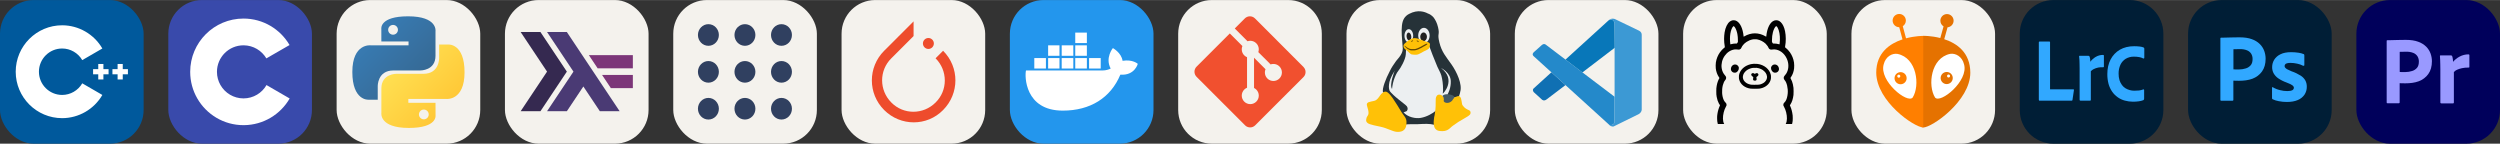 
            <svg width="835" height="48" viewBox="0 0 4456 256" fill="none" xmlns="http://www.w3.org/2000/svg" xmlns:xlink="http://www.w3.org/1999/xlink" version="1.1">
        
		<rect x="0" y="0" width="4456" height="256" fill="#333333" stroke="none"/>
        
		<g transform="translate(0, 0)">
            
			<svg xmlns="http://www.w3.org/2000/svg" width="256" height="256" fill="none" viewBox="0 0 256 256"><rect width="256" height="256" fill="#00599C" rx="60"/><path fill="#fff" d="M110.759 210.517C65.125 210.517 28 173.392 28 127.759C28 82.125 65.125 45 110.759 45C140.204 45 167.667 60.846 182.427 86.353L146.611 107.079C139.224 94.311 125.485 86.379 110.759 86.379C87.942 86.379 69.379 104.942 69.379 127.759C69.379 150.575 87.942 169.138 110.759 169.138C125.486 169.138 139.225 161.206 146.613 148.436L182.429 169.161C167.669 194.671 140.206 210.517 110.759 210.517Z"/><path fill="#fff" d="M193.517 123.161H184.321V113.965H175.127V123.161H165.931V132.356H175.127V141.552H184.321V132.356H193.517V123.161Z"/><path fill="#fff" d="M228 123.161H218.804V113.965H209.61V123.161H200.414V132.356H209.61V141.552H218.804V132.356H228V123.161Z"/></svg>
		</g>
		
		<g transform="translate(300, 0)">
            
			<svg width="256" height="256" viewBox="0 0 256 256" fill="none" xmlns="http://www.w3.org/2000/svg">
<rect width="256" height="256" rx="60" fill="#394AAB"/>
<path d="M134.001 33C169.144 33 199.828 52.086 216.262 80.456L216.102 80.183L174.753 103.991C166.607 90.198 151.672 80.889 134.54 80.698L134.001 80.695C107.875 80.695 86.695 101.874 86.695 127.999C86.695 136.543 88.972 144.552 92.933 151.469C101.088 165.704 116.416 175.306 134.001 175.306C151.693 175.306 167.109 165.582 175.222 151.195L175.025 151.54L216.311 175.458C200.057 203.588 169.794 222.615 135.059 222.994L134.001 223C98.746 223 67.975 203.796 51.582 175.276C43.579 161.353 39 145.212 39 127.999C39 75.533 81.532 33 134.001 33Z" fill="white"/>
</svg>

		</g>
		
		<g transform="translate(600, 0)">
            
			<svg xmlns="http://www.w3.org/2000/svg" width="256" height="256" fill="none" viewBox="0 0 256 256"><rect width="256" height="256" fill="#F4F2ED" rx="60"/><path fill="url(#paint0_linear_2_56)" d="M127.279 29C76.507 29 79.677 51.018 79.677 51.018L79.734 73.828H128.185V80.677H60.489C60.489 80.677 28 76.993 28 128.222C28 179.452 56.357 177.636 56.357 177.636H73.281V153.863C73.281 153.863 72.369 125.506 101.186 125.506H149.24C149.24 125.506 176.239 125.942 176.239 99.412V55.546C176.239 55.546 180.338 29 127.279 29ZM100.563 44.339C105.384 44.339 109.28 48.235 109.28 53.056C109.28 57.876 105.384 61.772 100.563 61.772C95.743 61.772 91.847 57.876 91.847 53.056C91.847 48.235 95.743 44.339 100.563 44.339Z"/><path fill="url(#paint1_linear_2_56)" d="M128.721 227.958C179.493 227.958 176.323 205.941 176.323 205.941L176.266 183.13H127.815V176.281H195.511C195.511 176.281 228 179.966 228 128.736C228 77.506 199.643 79.323 199.643 79.323H182.719V103.096C182.719 103.096 183.631 131.453 154.814 131.453H106.76C106.76 131.453 79.761 131.016 79.761 157.546V201.412C79.761 201.412 75.662 227.958 128.721 227.958ZM155.437 212.619C150.616 212.619 146.72 208.723 146.72 203.903C146.72 199.082 150.616 195.186 155.437 195.186C160.257 195.186 164.154 199.082 164.154 203.903C164.154 208.723 160.257 212.619 155.437 212.619Z"/><defs><linearGradient id="paint0_linear_2_56" x1="47.22" x2="146.333" y1="46.896" y2="145.02" gradientUnits="userSpaceOnUse"><stop stop-color="#387EB8"/><stop offset="1" stop-color="#366994"/></linearGradient><linearGradient id="paint1_linear_2_56" x1="108.056" x2="214.492" y1="109.905" y2="210.522" gradientUnits="userSpaceOnUse"><stop stop-color="#FFE052"/><stop offset="1" stop-color="#FFC331"/></linearGradient></defs></svg>
		</g>
		
		<g transform="translate(900, 0)">
            
			<svg width="256" height="256" viewBox="0 0 256 256" fill="none" xmlns="http://www.w3.org/2000/svg">
<rect width="256" height="256" rx="60" fill="#F4F2ED"/>
<path d="M28 198.176L75.059 127.588L28 57H63.294L110.354 127.588L63.294 198.176H28Z" fill="#352950"/>
<path d="M75.059 198.176L122.119 127.588L75.059 57H110.354L204.471 198.176H169.176L139.766 154.059L110.353 198.176H75.059L75.059 198.176Z" fill="#4A3A74"/>
<path d="M188.785 157L173.099 133.468L228 133.466V156.997H188.784L188.785 157ZM165.256 121.706L149.569 98.174L228 98.172V121.702H165.251L165.256 121.706Z" fill="#7C3679"/>
</svg>

		</g>
		
		<g transform="translate(1200, 0)">
            
			<svg width="256" height="256" viewBox="0 0 256 256" fill="none" xmlns="http://www.w3.org/2000/svg">
<rect width="256" height="256" rx="60" fill="#F4F2ED"/>
<path d="M81.32 62.284C81.32 72.931 72.963 81.568 62.663 81.568C52.357 81.568 44 72.931 44 62.284C44 51.631 52.357 43 62.663 43C72.963 43 81.32 51.631 81.32 62.284Z" fill="#304060"/>
<path d="M81.32 127.999C81.32 138.646 72.963 147.283 62.663 147.283C52.357 147.283 44 138.646 44 127.999C44 117.346 52.357 108.715 62.663 108.715C72.963 108.715 81.32 117.346 81.32 127.999Z" fill="#304060"/>
<path d="M81.32 193.715C81.32 204.362 72.963 213 62.663 213C52.357 213 44 204.362 44 193.715C44 183.069 52.357 174.431 62.663 174.431C72.963 174.431 81.32 183.069 81.32 193.715Z" fill="#304060"/>
<path d="M146.435 127.999C146.435 138.646 138.085 147.283 127.779 147.283C117.472 147.283 109.115 138.646 109.115 127.999C109.115 117.346 117.472 108.715 127.779 108.715C138.085 108.715 146.435 117.346 146.435 127.999Z" fill="#304060"/>
<path d="M146.435 62.284C146.435 72.931 138.085 81.568 127.779 81.568C117.472 81.568 109.115 72.931 109.115 62.284C109.115 51.631 117.472 43 127.779 43C138.085 43 146.435 51.631 146.435 62.284" fill="#304060"/>
<path d="M211.558 127.999C211.558 138.646 203.201 147.283 192.894 147.283C182.588 147.283 174.238 138.646 174.238 127.999C174.238 117.346 182.588 108.715 192.894 108.715C203.201 108.715 211.558 117.346 211.558 127.999Z" fill="#304060"/>
<path d="M211.558 62.284C211.558 72.931 203.201 81.568 192.894 81.568C182.588 81.568 174.238 72.931 174.238 62.284C174.238 51.631 182.588 43 192.894 43C203.201 43 211.558 51.631 211.558 62.284" fill="#304060"/>
<path d="M211.558 193.715C211.558 204.362 203.201 213 192.894 213C182.588 213 174.238 204.362 174.238 193.715C174.238 183.069 182.588 174.431 192.894 174.431C203.201 174.431 211.558 183.069 211.558 193.715Z" fill="#304060"/>
<path d="M146.436 193.715C146.436 204.362 138.085 213 127.779 213C117.473 213 109.115 204.362 109.115 193.715C109.115 183.069 117.473 174.431 127.779 174.431C138.085 174.431 146.436 183.069 146.436 193.715Z" fill="#304060"/>
</svg>

		</g>
		
		<g transform="translate(1500, 0)">
            
			<svg width="256" height="256" viewBox="0 0 256 256" fill="none" xmlns="http://www.w3.org/2000/svg">
<rect width="256" height="256" rx="60" fill="#F4F2ED"/>
<path d="M180.975 90.415L167.567 103.824C189.508 125.765 189.508 161.115 167.567 182.65C145.625 204.591 110.275 204.591 88.74 182.65C66.799 160.709 66.799 125.359 88.74 103.824L123.481 69.084L128.357 64.208V38L75.941 90.415C46.686 119.67 46.686 166.804 75.941 196.059C105.196 225.314 152.33 225.314 180.975 196.059C210.23 166.6 210.23 119.67 180.975 90.415Z" fill="#EE4C2C"/>
<path d="M154.768 87.165C160.153 87.165 164.519 82.799 164.519 77.413C164.519 72.027 160.153 67.661 154.768 67.661C149.382 67.661 145.016 72.027 145.016 77.413C145.016 82.799 149.382 87.165 154.768 87.165Z" fill="#EE4C2C"/>
</svg>

		</g>
		
		<g transform="translate(1800, 0)">
            
			<svg xmlns="http://www.w3.org/2000/svg" width="256" height="256" fill="none" viewBox="0 0 256 256"><rect width="256" height="256" fill="#2396ED" rx="60"/><path fill="#fff" d="M141.187 122.123H161.904V103.379H141.187V122.123ZM116.525 122.123H137.241V103.379H116.525V122.123ZM92.355 122.123H113.072V103.379H92.355V122.123ZM68.186 122.123H88.409V103.379H68.186V122.123ZM43.523 122.123H64.24V103.379H43.523V122.123ZM68.186 99.433H88.409V80.69H68.186V99.433ZM92.355 99.433H113.072V80.69H92.355V99.433ZM116.525 99.433H137.241V80.69H116.525V99.433ZM116.525 76.744H137.241V58H116.525V76.744ZM228 113.738C228 113.738 219.121 105.352 200.871 108.312C198.898 94.007 183.607 85.622 183.607 85.622C183.607 85.622 169.303 102.886 179.661 122.123C176.702 123.603 171.769 125.576 164.37 125.576H28.726C26.259 134.948 26.259 197.097 94.328 197.097C143.16 197.097 179.661 174.408 196.925 132.974C222.574 134.948 228 113.738 228 113.738Z"/></svg>
		</g>
		
		<g transform="translate(2100, 0)">
            
			<svg width="256" height="256" viewBox="0 0 256 256" fill="none" xmlns="http://www.w3.org/2000/svg">
<g clip-path="url(#clip0_120_2353)">
<path d="M196 0H60C26.863 0 0 26.863 0 60V196C0 229.137 26.863 256 60 256H196C229.137 256 256 229.137 256 196V60C256 26.863 229.137 0 196 0Z" fill="#F4F2ED"/>
<path d="M223.295 119.23L136.838 32.738C135.655 31.553 134.249 30.613 132.702 29.971C131.155 29.33 129.496 29 127.822 29C126.148 29 124.489 29.33 122.942 29.971C121.395 30.613 119.989 31.553 118.806 32.738L100.86 50.691L123.633 73.474C128.93 71.616 134.995 72.885 139.214 77.108C141.223 79.121 142.626 81.659 143.262 84.432C143.898 87.205 143.741 90.101 142.81 92.789L164.76 114.748C170.07 112.916 176.196 114.097 180.434 118.351C181.844 119.761 182.962 121.435 183.725 123.278C184.487 125.12 184.879 127.094 184.879 129.088C184.878 131.082 184.486 133.056 183.723 134.899C182.959 136.74 181.841 138.414 180.431 139.824C179.022 141.234 177.349 142.352 175.508 143.114C173.666 143.878 171.693 144.27 169.699 144.269C167.706 144.269 165.732 143.876 163.891 143.113C162.05 142.35 160.376 141.231 158.967 139.821C154.512 135.363 153.411 128.801 155.663 123.309L135.193 102.83V156.722C136.679 157.457 138.036 158.428 139.214 159.595C140.623 161.004 141.741 162.677 142.505 164.52C143.267 166.361 143.659 168.335 143.659 170.329C143.659 172.323 143.267 174.297 142.505 176.139C141.741 177.981 140.623 179.655 139.214 181.065C137.806 182.474 136.132 183.593 134.292 184.355C132.45 185.118 130.477 185.511 128.484 185.511C126.491 185.511 124.518 185.118 122.677 184.355C120.836 183.593 119.162 182.474 117.753 181.065C116.343 179.655 115.224 177.982 114.46 176.141C113.696 174.298 113.303 172.323 113.303 170.329C113.303 168.335 113.696 166.361 114.46 164.519C115.224 162.676 116.343 161.003 117.753 159.595C119.22 158.134 120.848 157.025 122.723 156.282V101.889C120.916 101.146 119.22 100.051 117.753 98.577C115.623 96.448 114.174 93.733 113.592 90.777C113.011 87.82 113.322 84.758 114.486 81.98L92.023 59.519L32.739 118.766C31.554 119.951 30.613 121.357 29.972 122.905C29.33 124.454 29 126.113 29 127.789C29 129.465 29.33 131.125 29.972 132.673C30.613 134.221 31.554 135.628 32.739 136.812L119.202 223.298C120.385 224.483 121.791 225.423 123.338 226.065C124.885 226.706 126.544 227.036 128.218 227.036C129.892 227.036 131.551 226.706 133.098 226.065C134.645 225.423 136.051 224.483 137.234 223.298L223.295 137.338C224.48 136.154 225.421 134.747 226.062 133.199C226.704 131.651 227.034 129.992 227.034 128.316C227.034 126.64 226.704 124.979 226.062 123.431C225.421 121.883 224.48 120.476 223.295 119.292" fill="#F1502F"/>
</g>
<defs>
<clipPath id="clip0_120_2353">
<rect width="256" height="256" fill="white"/>
</clipPath>
</defs>
</svg>

		</g>
		
		<g transform="translate(2400, 0)">
            
			<svg xmlns="http://www.w3.org/2000/svg" width="256" height="256" fill="none" viewBox="0 0 256 256"><rect width="256" height="256" fill="#F4F2ED" rx="60"/><path fill="#ECEFF1" d="M85.949 199.926L110.48 213.546H147.576L182.278 187.491L197.834 146.632L161.935 103.405L151.764 79.127L102.104 80.903L102.702 94.523L93.129 112.287L78.171 141.303L75.18 165.581L85.949 199.926Z"/><path fill="#263238" d="M187.064 114.656C177.491 101.036 169.713 92.746 165.525 75.574C161.337 58.401 166.722 63.139 163.132 48.335C161.337 40.637 158.345 35.307 155.354 31.162C151.764 27.017 147.576 24.648 145.182 24.056C139.798 21.096 127.233 16.358 111.677 24.648C95.522 32.939 97.317 50.703 100.309 86.825C100.309 89.193 99.71 92.154 98.514 94.523C96.121 99.852 91.932 104.589 88.343 108.735C84.154 114.656 79.966 120.578 76.975 127.091C69.795 140.711 63.213 157.883 65.008 164.397C68 163.805 105.694 220.652 105.694 221.836C108.087 221.244 118.258 221.244 127.233 221.244C139.798 220.652 146.977 220.06 157.149 222.428C157.149 220.652 156.55 218.875 156.55 217.099C156.55 213.546 157.149 210.585 157.747 206.44C158.345 203.479 158.944 200.519 159.542 196.966C153.559 202.295 142.789 208.217 132.618 209.993C123.643 211.769 108.685 208.809 101.505 199.926C102.104 199.926 103.3 199.926 103.899 199.334C105.694 198.742 107.489 198.15 108.087 196.966C109.882 194.005 108.685 191.044 107.489 189.268C106.292 187.491 97.317 180.977 93.129 177.425C88.941 173.872 86.548 172.095 84.154 169.727C84.154 169.727 80.564 166.174 79.368 164.989C78.171 163.805 77.573 162.621 76.975 162.028C75.778 159.068 75.18 155.515 75.778 150.778C76.376 144.264 78.769 138.934 81.761 133.013C82.958 130.644 85.949 125.907 85.949 125.907C85.949 125.907 75.778 150.778 81.163 158.476C81.163 158.476 81.761 150.778 84.154 143.08C85.949 137.75 88.941 130.052 92.531 125.907C96.121 121.762 105.095 106.366 105.694 96.891C105.694 92.746 106.292 88.601 106.292 85.641C103.899 83.272 145.781 77.35 148.174 83.864C148.772 86.233 157.149 107.55 161.935 118.801C164.328 124.131 167.32 128.868 169.115 134.789C170.91 141.303 172.106 150.185 172.106 159.068C172.106 160.844 172.106 163.805 171.508 166.766C172.705 166.766 196.039 141.895 168.517 121.17C168.517 121.17 185.269 128.868 185.868 144.264C186.466 156.699 181.081 166.766 179.885 168.542C180.483 168.542 192.449 173.872 193.047 173.872C195.441 173.872 200.227 172.095 200.227 172.095C200.826 170.319 202.62 165.581 202.62 163.805C206.809 150.185 196.637 128.276 187.064 114.656V114.656Z"/><path fill="#ECEFF1" d="M111.078 75.574C115.374 75.574 118.856 70.271 118.856 63.731C118.856 57.19 115.374 51.888 111.078 51.888C106.783 51.888 103.3 57.19 103.3 63.731C103.3 70.271 106.783 75.574 111.078 75.574Z"/><path fill="#ECEFF1" d="M138.002 76.758C143.62 76.758 148.174 70.66 148.174 63.139C148.174 55.617 143.62 49.519 138.002 49.519C132.385 49.519 127.831 55.617 127.831 63.139C127.831 70.66 132.385 76.758 138.002 76.758Z"/><path fill="#212121" d="M115.424 64.541C114.927 60.648 112.663 57.724 110.368 58.011C108.074 58.298 106.616 61.687 107.114 65.581C107.611 69.474 109.874 72.398 112.169 72.111C114.464 71.823 115.921 68.434 115.424 64.541Z"/><path fill="#212121" d="M137.405 73.205C140.709 73.205 143.388 69.759 143.388 65.507C143.388 61.256 140.709 57.809 137.405 57.809C134.1 57.809 131.421 61.256 131.421 65.507C131.421 69.759 134.1 73.205 137.405 73.205Z"/><path fill="#FFC107" d="M216.98 195.781C214.587 194.597 210.398 192.82 206.808 187.491C205.014 184.53 205.612 176.24 202.62 172.687C200.825 170.319 198.432 171.503 197.834 171.503C192.449 172.687 179.884 180.977 171.508 171.503C170.311 170.319 168.516 168.542 165.525 168.542C162.533 168.542 161.337 169.726 160.14 172.095C158.943 174.464 158.943 176.24 158.943 182.162C158.943 186.899 158.943 192.228 158.345 196.373C157.148 206.44 155.354 212.362 155.354 218.283C155.354 224.797 157.148 228.942 159.542 230.718C161.337 232.495 164.328 233.679 170.91 233.679C177.491 233.679 181.679 231.311 185.868 227.165C188.859 224.205 191.252 223.02 199.629 217.099C206.21 212.954 216.382 207.624 218.176 205.848C219.373 204.664 221.168 204.071 221.168 200.518C221.168 197.558 218.775 196.373 216.98 195.781V195.781Z"/><path fill="#FFC107" d="M96.719 197.558C90.736 188.083 90.137 186.307 85.949 180.385C82.359 174.464 74.581 163.213 69.795 163.213C66.205 163.213 64.41 164.989 62.017 167.358C59.623 169.726 57.23 175.056 53.042 178.017C49.452 180.977 39.281 180.385 36.888 183.938C34.494 187.491 39.281 192.821 39.281 201.703C39.281 205.256 36.289 207.624 35.691 209.993C35.093 212.954 34.494 214.73 35.691 217.099C38.084 220.652 41.076 221.836 61.418 225.981C72.188 228.35 82.359 234.271 88.941 234.864C95.522 235.456 106.89 234.864 106.89 218.875C107.489 209.401 102.104 207.032 96.719 197.558Z"/><path fill="#FFC107" d="M108.087 90.378C104.497 88.009 101.505 85.64 101.505 82.088C101.505 78.535 103.899 77.35 107.489 74.389C108.087 73.797 114.668 67.876 121.25 67.876C127.831 67.876 135.609 72.021 138.601 73.205C143.986 74.389 149.37 75.574 148.772 79.719C148.174 85.64 147.576 86.825 141.592 89.785C137.404 90.97 129.626 97.484 124.241 97.484C121.848 97.484 118.258 97.484 115.865 96.891C114.07 96.299 111.078 93.338 108.087 90.378V90.378Z"/><path fill="#634703" d="M106.89 85.641C108.087 86.825 109.882 88.009 111.677 88.601C112.873 89.193 114.668 89.786 114.668 89.786C117.062 89.786 118.857 89.786 120.053 89.786C123.045 89.786 127.233 88.601 131.421 86.233C135.609 84.456 136.208 83.272 139.199 82.088C142.191 80.311 145.182 78.535 143.986 77.942C142.789 77.35 141.592 77.942 137.404 80.311C133.814 82.68 130.823 83.864 127.233 85.641C125.438 86.233 123.045 87.417 121.25 87.417C119.455 87.417 117.66 87.417 115.865 87.417C114.07 87.417 112.873 86.825 111.078 86.233C109.882 85.641 109.283 85.048 108.685 85.048C107.489 84.456 105.095 82.088 103.899 81.495C103.899 81.495 102.702 81.495 103.3 82.088C105.095 83.864 105.694 84.456 106.89 85.641Z"/><path fill="#634703" d="M124.84 72.613C125.438 73.797 126.635 73.797 127.233 74.389C127.831 74.982 128.43 74.982 128.43 74.982C129.028 74.389 128.43 73.205 127.831 73.205C127.831 72.021 124.84 72.021 124.84 72.613V72.613Z"/><path fill="#634703" d="M115.267 73.797C115.267 74.389 116.463 74.982 116.463 74.389C117.062 73.797 117.66 73.205 118.258 73.205C119.455 72.613 118.856 72.021 117.062 72.021C115.865 72.613 115.865 73.205 115.267 73.797V73.797Z"/><path fill="#455A64" d="M173.303 178.609C173.303 179.201 173.303 179.793 173.303 180.385C174.5 182.754 177.491 183.346 179.884 183.346C183.474 183.346 187.064 180.977 188.859 178.609C188.859 178.017 189.457 177.424 190.056 176.832C191.252 175.056 191.851 173.872 192.449 173.279C192.449 173.279 191.851 172.687 191.851 172.095C191.252 170.911 189.457 169.726 187.064 169.134C185.269 168.542 182.278 167.95 181.081 167.95C175.696 167.358 172.705 169.134 170.91 170.911C170.91 170.911 171.508 170.911 171.508 171.503C172.705 172.687 173.303 173.872 173.303 175.648C173.901 176.832 173.303 177.424 173.303 178.609V178.609Z"/></svg>
		</g>
		
		<g transform="translate(2700, 0)">
            
			<svg xmlns="http://www.w3.org/2000/svg" width="256" height="256" fill="none" viewBox="0 0 256 256"><rect width="256" height="256" fill="#F4F2ED" rx="60"/><path fill="#2489CA" d="M33.716 100.208C33.716 100.208 28.981 96.795 34.663 92.238L47.899 80.402C47.899 80.402 51.687 76.417 55.691 79.889L177.84 172.368V216.714C177.84 216.714 177.781 223.678 168.844 222.908L33.716 100.208Z"/><path fill="#1070B3" d="M65.2 128.792L33.716 157.415C33.716 157.415 30.48 159.822 33.716 164.123L48.333 177.418C48.333 177.418 51.805 181.147 56.934 176.905L90.312 151.596L65.2 128.792Z"/><path fill="#0877B9" d="M120.474 129.029L178.215 84.939L177.84 40.83C177.84 40.83 175.374 31.203 167.148 36.214L90.312 106.145L120.474 129.029Z"/><path fill="#3C99D4" d="M168.844 222.968C172.198 226.4 176.262 225.276 176.262 225.276L221.259 203.103C227.019 199.177 226.21 194.305 226.21 194.305V61.898C226.21 56.079 220.252 54.067 220.252 54.067L181.253 35.267C172.731 30 167.148 36.214 167.148 36.214C167.148 36.214 174.328 31.046 177.84 40.83V215.905C177.84 217.109 177.583 218.292 177.071 219.358C176.045 221.429 173.816 223.362 168.47 222.553L168.844 222.968Z"/></svg>
		</g>
		
		<g transform="translate(3000, 0)">
            
			<svg width="256" height="256" viewBox="0 0 256 256" fill="none" xmlns="http://www.w3.org/2000/svg">
<rect width="256" height="256" rx="60" fill="#F4F2ED" />
<path d="M88.477 36.052C86.75 36.331 84.677 37.234 83.216 38.349C78.792 41.709 75.365 48.84 73.916 57.724C73.372 61.084 73 65.745 73 69.304C73 73.5 73.491 78.865 74.196 82.57C74.355 83.393 74.435 84.124 74.368 84.177C74.315 84.23 73.664 84.761 72.933 85.345C70.436 87.337 67.58 90.405 65.613 93.207C61.84 98.559 59.396 104.641 58.373 111.227C57.974 113.83 57.868 119.089 58.187 121.691C58.891 127.694 60.698 132.766 63.793 137.414L64.803 138.915L64.511 139.406C62.438 142.886 60.671 147.918 59.848 152.752C59.197 156.577 59.117 157.599 59.117 162.725C59.117 167.891 59.183 168.913 59.794 172.486C60.525 176.762 62.013 181.29 63.674 184.304C64.219 185.287 65.547 187.332 65.706 187.438C65.76 187.465 65.6 187.956 65.348 188.527C63.435 192.71 61.801 198.274 61.123 202.962C60.645 206.176 60.578 207.211 60.578 210.598C60.578 214.913 60.818 217.012 61.721 220.451L61.854 220.956H67.54H73.239L72.867 220.252C70.569 216.002 70.356 208.114 72.336 200.24C73.239 196.601 74.262 193.932 76.175 190.253L77.317 188.023V186.655C77.317 185.38 77.291 185.234 76.879 184.397C76.56 183.76 76.135 183.215 75.378 182.472C74.089 181.223 73.159 179.909 72.415 178.289C69.147 171.197 68.51 160.667 70.808 151.69C71.764 147.945 73.345 144.612 75.006 142.793C76.135 141.544 76.72 140.15 76.72 138.703C76.72 137.202 76.188 135.967 74.993 134.679C71.565 131.014 69.453 126.552 68.695 121.36C67.619 113.963 69.572 105.902 74.01 99.515C78.354 93.247 84.451 89.223 91.267 88.147C92.795 87.895 95.651 87.935 97.245 88.227C98.986 88.533 100.075 88.439 101.191 87.908C102.572 87.258 103.263 86.448 104.074 84.588C104.791 82.929 105.349 82.026 106.85 80.153C108.657 77.909 110.397 76.382 113.187 74.536C116.376 72.451 120.002 70.937 123.616 70.207C124.931 69.941 125.542 69.901 128 69.901C130.458 69.901 131.069 69.941 132.384 70.207C137.685 71.283 142.946 74.018 147.144 77.896C148.047 78.732 150.213 81.415 150.903 82.53C151.169 82.968 151.634 83.898 151.926 84.588C152.737 86.448 153.428 87.258 154.809 87.908C155.885 88.426 157.014 88.533 158.688 88.254C161.332 87.802 163.365 87.842 165.955 88.373C174.777 90.153 182.455 97.416 185.856 107.15C188.819 115.689 187.982 124.626 183.571 131.452C182.827 132.607 182.083 133.537 181.007 134.679C178.682 137.162 178.682 140.243 180.994 142.793C184.794 146.949 187.172 157.174 186.454 166.191C185.976 172.14 184.448 177.465 182.349 180.48C181.977 181.011 181.207 181.914 180.622 182.472C179.865 183.215 179.44 183.76 179.121 184.397C178.709 185.234 178.682 185.38 178.682 186.655V188.023L179.825 190.253C181.738 193.932 182.761 196.601 183.664 200.24C185.617 208.008 185.445 215.737 183.213 220.132C183.027 220.504 182.867 220.849 182.867 220.889C182.867 220.929 185.405 220.956 188.513 220.956H194.146L194.292 220.385C194.372 220.079 194.505 219.614 194.571 219.349C194.718 218.765 195.01 217.038 195.249 215.378C195.475 213.705 195.475 207.543 195.249 205.684C194.399 198.938 192.977 193.587 190.652 188.527C190.4 187.956 190.24 187.465 190.294 187.438C190.36 187.398 190.732 186.867 191.13 186.27C194.027 181.887 195.807 176.376 196.71 169.099C196.949 167.094 196.949 158.476 196.71 156.55C196.073 151.584 195.302 148.211 194.027 144.798C193.495 143.377 192.087 140.376 191.489 139.406L191.197 138.915L192.207 137.414C195.302 132.766 197.109 127.694 197.813 121.691C198.132 119.089 198.026 113.83 197.627 111.227C196.591 104.627 194.16 98.572 190.387 93.207C188.42 90.405 185.564 87.337 183.067 85.345C182.336 84.761 181.685 84.23 181.632 84.177C181.565 84.124 181.645 83.393 181.804 82.57C183.412 74.191 183.359 63.74 181.672 55.573C180.21 48.455 177.553 42.798 174.126 39.531C171.389 36.928 168.599 35.813 165.251 36.025C157.573 36.477 151.382 45.308 148.937 59.225C148.539 61.469 148.193 64.098 148.193 64.815C148.193 65.094 148.14 65.32 148.074 65.32C148.007 65.32 147.489 65.054 146.931 64.722C141.006 61.217 134.417 59.344 128 59.344C121.583 59.344 114.994 61.217 109.069 64.722C108.511 65.054 107.993 65.32 107.926 65.32C107.86 65.32 107.807 65.094 107.807 64.815C107.807 64.072 107.448 61.363 107.063 59.225C104.844 46.729 99.756 38.456 92.994 36.371C92.064 36.092 89.42 35.906 88.477 36.052ZM90.736 46.861C92.648 48.375 94.774 52.705 95.996 57.551C96.222 58.428 96.461 59.437 96.528 59.809C96.581 60.168 96.727 60.978 96.847 61.602C97.365 64.417 97.604 67.458 97.63 71.163L97.644 74.815L96.727 76.169L95.81 77.537H93.671C91.174 77.537 88.689 77.856 86.311 78.493C85.461 78.706 84.638 78.918 84.478 78.958C84.226 79.011 84.186 78.931 84.04 77.843C83.256 71.933 83.296 65.386 84.159 59.942C85.116 53.873 87.348 48.375 89.526 46.755C90.045 46.37 90.138 46.383 90.736 46.861ZM166.487 46.769C167.802 47.738 169.25 50.314 170.326 53.608C172.492 60.194 173.103 69.237 171.96 77.843C171.814 78.931 171.774 79.011 171.522 78.958C171.363 78.918 170.539 78.706 169.689 78.493C167.311 77.856 164.826 77.537 162.329 77.537H160.19L159.273 76.169L158.356 74.815L158.37 71.163C158.396 66.01 158.875 61.987 160.017 57.512C161.226 52.705 163.365 48.375 165.264 46.861C165.862 46.383 165.955 46.37 166.487 46.769Z" fill="black"/>
<path d="M125.941 113.604C123.058 113.883 122.274 113.989 120.892 114.268C118.647 114.733 115.645 115.769 113.559 116.791C106.305 120.337 101.31 126.246 99.782 133.085C99.477 134.44 99.437 134.891 99.437 137.175C99.437 139.433 99.477 139.924 99.769 141.212C101.802 150.149 110.038 156.749 120.693 157.958C123.005 158.21 132.995 158.21 135.307 157.958C143.862 156.988 151.222 152.354 154.53 145.847C155.407 144.107 155.832 142.978 156.231 141.212C156.523 139.924 156.563 139.433 156.563 137.175C156.563 134.891 156.523 134.44 156.217 133.085C153.999 123.152 144.354 115.331 132.53 113.843C130.989 113.657 126.95 113.498 125.941 113.604ZM130.909 120.828C134.855 121.253 138.827 122.661 142.016 124.785C143.729 125.928 146.147 128.318 147.184 129.885C148.459 131.823 149.189 133.802 149.522 136.206C149.668 137.308 149.588 138.145 149.189 139.924C148.565 142.58 146.625 145.355 144.008 147.294C142.786 148.184 140.249 149.472 138.694 149.977C135.745 150.919 133.819 151.092 126.937 151.039C122.447 150.999 121.65 150.959 120.361 150.72C115.964 149.897 112.483 148.144 109.959 145.475C107.913 143.324 106.983 141.358 106.478 138.185C106.252 136.71 106.677 134.267 107.541 132.209C108.591 129.699 111.301 126.578 113.984 124.785C117.093 122.714 121.185 121.24 124.944 120.842C126.392 120.682 129.461 120.682 130.909 120.828Z" fill="black"/>
<path d="M122.925 130.522C121.916 131.067 121.212 132.448 121.424 133.47C121.663 134.572 122.633 135.688 124.147 136.604C124.958 137.096 125.011 137.162 125.051 137.653C125.077 137.946 124.971 138.782 124.825 139.526C124.666 140.256 124.546 141.026 124.546 141.239C124.559 141.81 125.091 142.74 125.649 143.191C126.14 143.589 126.233 143.603 127.615 143.642C128.877 143.682 129.143 143.656 129.648 143.417C130.95 142.779 131.282 141.611 130.803 139.366C130.405 137.494 130.485 137.202 131.481 136.631C132.53 136.02 133.646 134.944 133.978 134.214C134.616 132.82 134.032 131.239 132.623 130.509C132.278 130.336 131.853 130.257 131.229 130.257C130.259 130.257 129.634 130.483 128.492 131.213L127.841 131.625L127.429 131.372C125.742 130.376 125.436 130.257 124.413 130.27C123.683 130.27 123.284 130.336 122.925 130.522Z" fill="black"/>
<path d="M90.669 115.105C88.318 115.849 86.564 117.575 85.661 120.032C85.222 121.2 85.01 123.046 85.196 124.042C85.634 126.419 87.587 128.584 89.806 129.181C92.596 129.912 94.681 129.433 96.528 127.601C97.604 126.552 98.189 125.636 98.773 124.148C99.198 123.099 99.225 122.913 99.225 121.426L99.238 119.833L98.68 118.69C97.79 116.884 96.182 115.543 94.323 115.052C93.273 114.786 91.586 114.8 90.669 115.105Z" fill="black"/>
<path d="M161.624 115.065C159.804 115.556 158.184 116.911 157.32 118.69L156.762 119.832L156.775 121.426C156.775 122.913 156.802 123.099 157.227 124.148C157.812 125.636 158.396 126.552 159.472 127.601C161.319 129.433 163.405 129.912 166.195 129.181C167.802 128.756 169.409 127.402 170.18 125.821C170.844 124.48 171.004 123.511 170.791 121.984C170.3 118.491 168.254 115.955 165.211 115.065C164.321 114.8 162.594 114.8 161.624 115.065Z" fill="black"/>
</svg>

		</g>
		
		<g transform="translate(3300, 0)">
            
			<svg width="256" height="256" viewBox="0 0 256 256" fill="none" xmlns="http://www.w3.org/2000/svg">
<rect width="256" height="256" rx="60" fill="#F4F2ED"/>
<ellipse fill="#FFFFFF" cx="128" cy="128.9" rx="81.5" ry="52.3"/>
<path fill="#E57200" d="M165.4,69.8l5.9-21.2c6-0.5,10.8-5.6,10.8-11.8c0-6.5-5.3-11.8-11.8-11.8c-6.5,0-11.8,5.3-11.8,11.8
	c0,4.3,2.3,8.1,5.7,10.1l-5.8,20.8c-16.5-4.2-30.5-3.9-30.5-3.9l-2.6,1.2v161.3l2.6,0.9c15.6,0,83.8-47.1,84-97.6
	C211.8,93.3,187.8,77.1,165.4,69.8L165.4,69.8z M149,173.7c-13.3-21.3-7.7-70.7,27.1-77.8c9.5-1.5,21.2,4.7,24.6,18.6
	C209.4,144.1,158.3,185.4,149,173.7z M169.8,128.2c-5.9,0-10.8,4.8-10.8,10.8l0,0c0,5.9,4.8,10.8,10.8,10.8c0,0,0,0,0,0
	c5.9,0,10.8-4.8,10.8-10.8C180.6,133,175.8,128.2,169.8,128.2L169.8,128.2z M173.1,138.1c-1.5,0-2.7-1.2-2.7-2.7
	c0-1.5,1.2-2.7,2.7-2.7s2.7,1.2,2.7,2.7C175.8,136.9,174.6,138.1,173.1,138.1L173.1,138.1z"/>
<path fill="#FF7F00" d="M97.3,68.2l-5.8-21.6c3.3-2.1,5.5-5.8,5.5-10c0-6.5-5.3-11.8-11.8-11.8c-6.5,0-11.8,5.3-11.8,11.8
	c0,6.5,5.3,11.8,11.8,11.8l5.8,21.7c-22.5,7.5-46.8,23.8-46.8,59.4c0.5,51.5,68.2,97.6,83.8,97.6V63.9
	C127.9,63.9,113.8,63.8,97.3,68.2L97.3,68.2z M109.2,173.7c-9.3,11.7-60.4-29.6-51.7-59.1c3.4-13.9,15.1-20.2,24.6-18.6
	C116.8,103,122.5,152.4,109.2,173.7L109.2,173.7z M87.6,128.5c-5.9,0-10.8,4.8-10.8,10.8c0,5.9,4.8,10.8,10.8,10.8c0,0,0,0,0,0
	c5.9,0,10.8-4.8,10.8-10.8C98.4,133.3,93.6,128.5,87.6,128.5C87.6,128.5,87.6,128.5,87.6,128.5L87.6,128.5z M84.4,138.4
	c-1.5,0-2.7-1.2-2.7-2.7c0-1.5,1.2-2.7,2.7-2.7c1.5,0,2.7,1.2,2.7,2.7C87.1,137.2,85.9,138.4,84.4,138.4z"/>
</svg>

		</g>
		
		<g transform="translate(3600, 0)">
            
			<svg width="256" height="256" viewBox="0 0 256 256" fill="none" xmlns="http://www.w3.org/2000/svg">
<path d="M196 0H60C26.863 0 0 26.863 0 60V196C0 229.137 26.863 256 60 256H196C229.137 256 256 229.137 256 196V60C256 26.863 229.137 0 196 0Z" fill="#001E36"/>
<path d="M92.5 179.4H35.4C34.4 179.4 34 178.8 34 177.6V75.4C34 74.4 34.4 74 35.3 74H53C53.7 74 54 74.4 54 75.1V159.1H95.6C96.5 159.1 96.8 159.6 96.6 160.5L94 177.9C93.986 178.13 93.926 178.355 93.823 178.561C93.719 178.768 93.576 178.951 93.4 179.1C93.137 179.288 92.823 179.393 92.5 179.4Z" fill="#31A8FF"/>
<path d="M106.8 99.4H122.6C123.5 99.4 124.1 99.9 124.5 101C124.838 101.731 125.073 102.505 125.2 103.3C125.4 104.3 125.5 105.4 125.6 106.4C125.7 107.4 125.7 108.7 125.7 110C128.328 106.553 131.586 103.635 135.3 101.4C139.342 98.97 143.985 97.723 148.7 97.8C149.6 97.8 150 98.3 150 99.2V118.7C150 119.5 149.5 119.8 148.6 119.8C142.729 119.361 136.85 120.537 131.6 123.2C129.762 124.137 128.104 125.389 126.7 126.9V177.9C126.7 178.9 126.3 179.3 125.5 179.3H108.1C107.1 179.3 106.7 178.8 106.7 177.7V122.3C106.7 119.9 106.7 117.4 106.6 114.8C106.5 112.2 106.5 109.6 106.4 107C106.3 104.8 106.1 102.6 105.8 100.4C105.77 100.086 105.84 99.771 106 99.5C106.245 99.369 106.53 99.334 106.8 99.4Z" fill="#31A8FF"/>
<path d="M220.9 84.6C218.755 83.73 216.5 83.158 214.2 82.9C210.815 82.501 207.409 82.301 204 82.3C194.2 82.3 185.6 84.4 178.5 88.5C171.412 92.632 165.653 98.704 161.9 106C158 113.4 156.1 122.2 156.1 132C156.036 137.939 156.776 143.859 158.3 149.6C159.669 154.486 161.831 159.115 164.7 163.3C167.364 167.147 170.681 170.497 174.5 173.2C178.335 175.952 182.638 177.985 187.2 179.2C191.956 180.515 196.866 181.188 201.8 181.2C205.246 181.219 208.688 180.985 212.1 180.5C214.876 180.19 217.599 179.517 220.2 178.5C220.697 178.259 221.108 177.87 221.376 177.387C221.645 176.904 221.758 176.35 221.7 175.8V160.9C221.741 160.628 221.717 160.351 221.63 160.09C221.543 159.829 221.396 159.593 221.2 159.4C220.968 159.217 220.676 159.125 220.381 159.144C220.086 159.162 219.807 159.289 219.6 159.5C217.337 160.324 214.989 160.894 212.6 161.2C209.709 161.483 206.805 161.616 203.9 161.6C201.262 161.585 198.639 161.215 196.1 160.5C193.431 159.789 190.873 158.712 188.5 157.3C186.038 155.801 183.897 153.83 182.2 151.5C180.285 148.886 178.799 145.983 177.8 142.9C176.667 139.106 176.128 135.159 176.2 131.2C176.086 125.687 177.213 120.218 179.5 115.2C181.567 110.874 184.829 107.231 188.9 104.7C193.322 102.108 198.376 100.793 203.5 100.9C206.652 100.868 209.799 101.136 212.9 101.7C215.414 102.105 217.846 102.915 220.1 104.1C220.302 104.199 220.525 104.25 220.75 104.25C220.975 104.25 221.198 104.199 221.4 104.1C221.615 103.918 221.782 103.686 221.887 103.425C221.992 103.163 222.03 102.88 222 102.6V87C222.065 86.537 221.996 86.064 221.801 85.639C221.606 85.214 221.293 84.853 220.9 84.6Z" fill="#31A8FF"/>
</svg>

		</g>
		
		<g transform="translate(3900, 0)">
            
			<svg xmlns="http://www.w3.org/2000/svg" width="256" height="256" fill="none" viewBox="0 0 256 256"><rect width="256" height="256" fill="#001E36" rx="60"/><path fill="#31A8FF" d="M57.6 178.04V68.28C57.6 67.533 57.92 67.107 58.667 67.107C60.48 67.107 62.187 67.107 64.64 67C67.2 66.893 69.867 66.893 72.747 66.787C75.627 66.68 78.72 66.68 82.027 66.573C85.333 66.467 88.533 66.467 91.733 66.467C100.48 66.467 107.733 67.533 113.707 69.773C119.04 71.587 123.947 74.573 128 78.52C131.413 81.933 134.08 86.093 135.787 90.68C137.387 95.16 138.24 99.747 138.24 104.547C138.24 113.72 136.107 121.293 131.84 127.267C127.573 133.24 121.6 137.72 114.667 140.28C107.413 142.947 99.413 143.907 90.667 143.907C88.107 143.907 86.4 143.907 85.333 143.8C84.267 143.693 82.773 143.693 80.747 143.693V177.933C80.853 178.68 80.32 179.32 79.573 179.427C79.467 179.427 79.36 179.427 79.147 179.427H58.88C58.027 179.427 57.6 179 57.6 178.04ZM80.853 87.693V123.533C82.347 123.64 83.733 123.747 85.013 123.747H90.667C94.827 123.747 98.987 123.107 102.933 121.827C106.347 120.867 109.333 118.84 111.68 116.173C113.92 113.507 114.987 109.88 114.987 105.187C115.093 101.88 114.24 98.573 112.533 95.693C110.72 92.92 108.16 90.787 105.067 89.613C101.12 88.013 96.853 87.373 92.48 87.48C89.707 87.48 87.253 87.48 85.227 87.587C83.093 87.48 81.6 87.587 80.853 87.693Z"/><path fill="#31A8FF" d="M204.8 117.027C201.6 115.32 198.187 114.147 194.56 113.4C190.613 112.547 186.667 112.013 182.613 112.013C180.48 111.907 178.24 112.227 176.213 112.76C174.827 113.08 173.653 113.827 172.907 114.893C172.373 115.747 172.053 116.813 172.053 117.773C172.053 118.733 172.48 119.693 173.12 120.547C174.08 121.72 175.36 122.68 176.747 123.427C179.2 124.707 181.76 125.88 184.32 126.947C190.08 128.867 195.627 131.533 200.747 134.733C204.267 136.973 207.147 139.96 209.173 143.587C210.88 147 211.733 150.733 211.627 154.573C211.733 159.587 210.24 164.6 207.467 168.76C204.48 173.027 200.32 176.333 195.52 178.253C190.293 180.493 183.893 181.667 176.213 181.667C171.307 181.667 166.507 181.24 161.707 180.28C157.973 179.64 154.24 178.467 150.827 176.867C150.08 176.44 149.547 175.693 149.653 174.84V156.28C149.653 155.96 149.76 155.533 150.08 155.32C150.4 155.107 150.72 155.213 151.04 155.427C155.2 157.88 159.573 159.587 164.267 160.653C168.32 161.72 172.587 162.253 176.853 162.253C180.907 162.253 183.787 161.72 185.707 160.76C187.413 160.013 188.587 158.2 188.587 156.28C188.587 154.787 187.733 153.4 186.027 152.013C184.32 150.627 180.8 149.027 175.573 147C170.133 145.08 165.12 142.52 160.427 139.32C157.12 136.973 154.347 133.88 152.32 130.253C150.613 126.84 149.76 123.107 149.867 119.373C149.867 114.787 151.147 110.413 153.493 106.467C156.16 102.2 160.107 98.787 164.693 96.653C169.707 94.093 176 92.92 183.573 92.92C187.947 92.92 192.427 93.24 196.8 93.88C200 94.307 203.093 95.16 205.973 96.333C206.4 96.44 206.827 96.867 207.04 97.293C207.147 97.72 207.253 98.147 207.253 98.573V115.96C207.253 116.387 207.04 116.813 206.72 117.027C205.76 117.24 205.227 117.24 204.8 117.027Z"/></svg>
		</g>
		
		<g transform="translate(4200, 0)">
            
			<svg xmlns="http://www.w3.org/2000/svg" width="256" height="256" fill="none" viewBox="0 0 256 256"><rect width="256" height="256" fill="#00005B" rx="60"/><path fill="#99F" d="M54 182.68V72.813C54 72.067 54.32 71.64 55.067 71.64C56.88 71.64 58.587 71.64 61.04 71.533C63.6 71.427 66.267 71.427 69.147 71.32C72.027 71.213 75.12 71.213 78.427 71.107C81.733 71 84.933 71 88.133 71C96.88 71 104.133 72.067 110.107 74.307C115.44 76.12 120.347 79.107 124.4 83.053C127.813 86.467 130.48 90.627 132.187 95.213C133.787 99.693 134.64 104.28 134.64 109.08C134.64 118.253 132.507 125.827 128.24 131.8C123.973 137.773 118 142.253 111.067 144.813C103.813 147.48 95.813 148.44 87.067 148.44C84.507 148.44 82.8 148.44 81.733 148.333C80.667 148.227 79.173 148.227 77.147 148.227V182.467C77.253 183.213 76.72 183.853 75.973 183.96H75.547H55.28C54.427 183.96 54 183.533 54 182.573V182.68ZM77.253 92.333V128.173C78.747 128.28 80.133 128.387 81.413 128.387H87.067C91.227 128.387 95.387 127.747 99.333 126.467C102.747 125.507 105.733 123.48 108.08 120.813C110.32 118.147 111.387 114.52 111.387 109.827C111.493 106.52 110.64 103.213 108.933 100.333C107.12 97.56 104.56 95.427 101.467 94.253C97.52 92.653 93.253 92.013 88.88 92.12C86.107 92.12 83.653 92.12 81.627 92.227C79.493 92.12 78 92.227 77.253 92.333V92.333Z"/><path fill="#99F" d="M150 98.627H168.667C169.734 98.627 170.587 99.373 170.907 100.333C171.227 101.187 171.44 102.04 171.547 103C171.76 104.067 171.974 105.24 172.08 106.307C172.187 107.48 172.294 108.76 172.294 110.147C175.494 106.413 179.334 103.32 183.707 100.973C188.614 98.2 194.267 96.813 199.92 96.813C200.667 96.707 201.307 97.24 201.414 97.987V98.413V119.213C201.414 120.067 200.88 120.387 199.707 120.387C195.867 120.28 191.92 120.6 188.187 121.453C185.094 122.093 182.107 123.053 179.227 124.333C177.2 125.293 175.28 126.573 173.787 128.28V182.68C173.787 183.747 173.36 184.173 172.4 184.173H151.387C150.534 184.28 149.787 183.747 149.68 182.893V182.467V123.373C149.68 120.813 149.68 118.147 149.574 115.373C149.467 112.6 149.467 109.827 149.36 107.053C149.36 104.6 149.147 102.253 148.934 99.8C148.827 99.267 149.147 98.733 149.68 98.627C149.68 98.52 149.894 98.52 150 98.627V98.627Z"/></svg>
		</g>
		</svg>